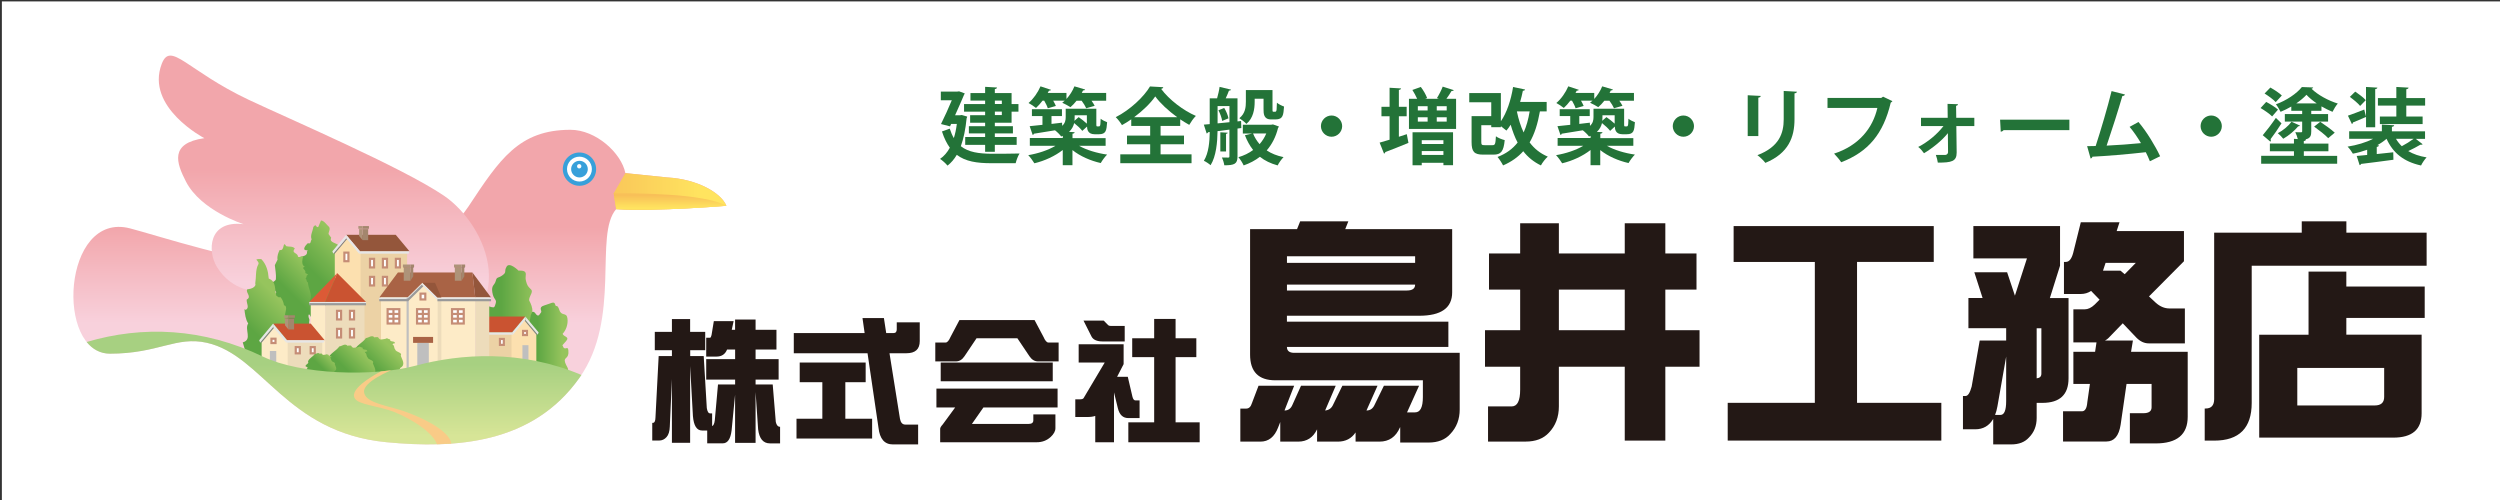 <svg width="280" height="56" viewBox="0 0 280 56" fill="none" xmlns="http://www.w3.org/2000/svg">
<rect x="0" y="0" width="280" height="56" fill="#333333" stroke="none"/>
<g clip-path="url(#clip0_653_11040)">
<path d="M280.21 0.159H0.21V56.159H280.21V0.159Z" fill="white"/>
<path d="M145.619 24.789H151.013L150.668 25.662H162.643V32.746C162.643 34.491 161.411 35.364 158.942 35.364H144.135V36.027H162.218V38.855H144.135C144.135 39.293 144.41 39.517 144.956 39.517H163.487V45.864C163.487 46.956 163.133 47.875 162.428 48.613C161.863 49.247 161.051 49.565 159.997 49.565H156.823V47.847L156.795 47.875C156.338 48.935 155.573 49.462 154.495 49.462H151.825V48.431C151.368 49.117 150.705 49.462 149.842 49.462H147.513V48.085C147.075 49 146.37 49.462 145.399 49.462H143.388V47.269L143.15 47.875C142.744 48.935 142.086 49.462 141.167 49.462H138.917V45.761H139.58C139.879 45.761 140.093 45.561 140.215 45.155L140.957 43.199H144.947L143.864 45.976C144.289 45.976 144.587 45.757 144.765 45.313L145.717 43.199H149.604L148.414 45.976C148.839 45.939 149.137 45.719 149.315 45.313L150.346 43.199H154.285L153.043 45.976C153.468 45.976 153.776 45.757 153.967 45.313L154.999 43.199H158.937L157.589 46.186H158.489C159.073 46.186 159.362 45.612 159.362 44.469V42.593H142.837C140.952 42.593 140.009 41.631 140.009 39.713V25.662H145.269L145.619 24.789ZM144.139 29.442H158.494V28.7H144.139V29.442ZM144.139 32.536H157.57C158.186 32.536 158.494 32.317 158.494 31.873H144.139V32.536Z" fill="#231815"/>
<path d="M190.008 28.387V32.433H186.517V36.979H190.349V41.076H186.517V49.35H181.972V41.076H174.594V45.519C174.594 46.699 174.225 47.679 173.483 48.454C172.867 49.126 171.995 49.457 170.865 49.457H166.66V45.519H169.306C169.941 45.519 170.258 44.893 170.258 43.643V41.076H166.32V36.979H170.258V32.433H166.768V28.387H170.258V25.004H174.594V28.387H181.972V25.004H186.517V28.387H190.008ZM181.972 36.979V32.433H174.594V36.979H181.972Z" fill="#231815"/>
<path d="M216.58 25.317V29.335H207.989V45.117H217.429V49.345H193.503V45.117H203.261V29.339H194.166V25.321H216.58V25.317Z" fill="#231815"/>
<path d="M221.023 25.317H230.725V29.759L229.586 33.381H231.677V42.373C231.677 44.207 230.697 45.122 228.741 45.122H228.107V46.816C228.107 47.698 227.817 48.431 227.234 49.009C226.777 49.518 226.114 49.775 225.251 49.775H223.239V46.919C222.782 47.693 222.11 48.081 221.228 48.081H219.851V44.352H220.141C220.407 44.352 220.635 43.997 220.827 43.293L221.727 38.136H224.691V36.759H220.463V33.376H222.049L221.125 30.497H224.798L225.671 33.115L227.019 28.938H221.018V25.317H221.023ZM224.695 39.914L223.715 45.491C223.645 45.878 223.557 46.205 223.449 46.471H224.056C224.481 46.471 224.691 45.953 224.691 44.912V39.914H224.695ZM228.107 36.769V42.373C228.461 42.336 228.634 42.163 228.634 41.846V36.769H228.107ZM233.049 24.897H237.384L237.067 25.877H244.603V29.26L240.688 33.199L241.453 33.913C241.929 34.337 242.438 34.547 242.989 34.547H244.706V38.458H240.66C240.165 38.458 239.708 38.248 239.283 37.823L237.748 36.209L236.161 37.847C236.04 37.968 235.905 38.066 235.765 38.136H238.887L238.677 39.405H245.023V46.676C245.023 48.669 243.824 49.663 241.43 49.663H238.546V46.279H240.053C240.669 46.279 240.977 46.06 240.977 45.617V42.999H238.173L237.51 47.572C237.314 48.823 236.787 49.448 235.923 49.448H231.061V46.065H233.175C233.529 46.065 233.73 45.719 233.781 45.033L234.071 42.999H232.218V39.405H234.649L234.808 38.346C234.789 38.346 234.771 38.346 234.757 38.346H232.218V34.645H233.487C233.856 34.645 234.229 34.468 234.598 34.118L235.153 33.563L234.201 32.583C233.865 32.811 233.478 32.928 233.039 32.928H231.163V29.335H231.373C231.742 29.335 232.017 28.999 232.195 28.331L233.049 24.897ZM235.536 30.315H237.491L237.967 30.711L239.209 29.442H235.825L235.536 30.315Z" fill="#231815"/>
<path d="M257.796 24.789H262.794V26.059H271.782V29.759H252.191V45.122C252.191 47.941 250.791 49.35 247.987 49.35H246.927V45.752H247.035C247.669 45.752 247.987 45.397 247.987 44.693V26.059H257.796V24.789ZM258.561 30.422H262.789V32.088H271.567V35.607H262.789V37.483H271.222V46.289C271.222 48.104 270.163 49.014 268.049 49.014H253.031V37.487H258.557V30.422H258.561ZM265.967 45.411C266.672 45.411 267.027 45.094 267.027 44.459V41.207H257.297V45.411H265.967Z" fill="#231815"/>
<path d="M78.983 37.165V39.219H77.303V39.877H78.815L79.161 45.696C79.221 46.097 79.347 46.298 79.534 46.298H79.758V47.721C79.907 47.67 80.01 47.455 80.057 47.077L80.416 43.059H82.334V42.518H79.095V40.222H82.334V39.144H81.433C81.223 39.676 80.827 39.937 80.248 39.937H79.095V37.823H79.529C79.59 37.823 79.646 37.725 79.693 37.525L79.949 35.966H82.166L81.956 36.941H82.329V35.789H84.625V36.941H86.963V39.144H84.625V40.222H87.206V42.518H84.625V43.059H86.543L86.889 47.259C86.968 47.619 87.127 47.801 87.369 47.801V49.658H86.231C85.479 49.658 85.041 49.135 84.91 48.085L84.625 43.904V49.602H82.329V44.212L81.937 48.23C81.816 49.177 81.489 49.653 80.948 49.653H79.207V48.216H78.624C78.036 48.216 77.695 47.675 77.607 46.597L77.294 40.987V49.593H75.255V42.457L75.017 47.796C74.998 48.314 74.877 48.701 74.657 48.949C74.429 49.21 74.149 49.341 73.817 49.341H73.052V47.362H73.113C73.304 47.362 73.402 47.166 73.411 46.779L73.771 39.881H75.255V39.223H73.337V37.17H75.255V35.733H77.294V37.17H78.983V37.165Z" fill="#231815"/>
<path d="M100.431 36.101H103.012V38.201C103.012 39.111 102.513 39.564 101.514 39.564H99.624L100.795 46.895C100.875 47.334 101.075 47.553 101.393 47.553H102.83V49.775H99.998C99.069 49.775 98.532 49.154 98.392 47.917L97.165 39.569H88.905V37.305H96.838L96.6 35.625H98.999L99.255 37.305H100.063C100.315 37.305 100.436 37.165 100.436 36.885V36.101H100.431ZM96.955 40.6V42.803H94.677V46.895H97.678V49.117H89.208V46.895H92.102V42.803H89.567V40.6H96.955Z" fill="#231815"/>
<path d="M107.459 35.845H115.869L116.872 37.735C117.054 38.155 117.236 38.365 117.427 38.365H118.566V40.479H116.27C115.878 40.479 115.556 40.283 115.295 39.895L113.946 37.884H109.373L108.024 39.895C107.763 40.287 107.441 40.479 107.049 40.479H104.753V38.365H105.905C106.097 38.365 106.279 38.155 106.461 37.735L107.459 35.845ZM118.449 43.521V45.635H110.143L108.855 47.479H115.211C115.561 47.479 115.733 47.343 115.733 47.073V46.415H118.207V47.959C118.207 48.291 118.025 48.617 117.665 48.949C117.236 49.341 116.718 49.532 116.107 49.532H105.299V48.02C105.299 47.908 105.392 47.749 105.583 47.539L106.979 45.635H104.879V43.521H118.449ZM117.908 40.6V42.7H105.359V40.6H117.908Z" fill="#231815"/>
<path d="M120.811 38.561H125.846V40.782L125.113 42.205H126.313L126.835 44.441C126.905 44.711 127.017 44.847 127.167 44.847H127.633V46.825H126.373C125.771 46.825 125.384 46.461 125.202 45.729L124.768 43.946V49.537H122.668V46.583C122.439 46.662 122.155 46.704 121.814 46.704H120.433V44.725H120.927C121.165 44.725 121.31 44.679 121.361 44.59L123.732 40.6H120.811V38.561ZM121.352 35.905H123.615L124.11 36.414C124.171 36.475 124.264 36.503 124.395 36.503H125.967V38.243H123.508C122.859 38.243 122.439 38.057 122.248 37.688L121.352 35.905ZM133.989 37.884V39.998H131.665V47.301H134.363V49.537H126.373V47.301H129.267V39.998H126.807V37.884H129.267V35.723H131.665V37.884H133.989Z" fill="#231815"/>
<path d="M81.359 23.049C80.799 21.644 78.176 20.057 74.718 19.871L70.042 19.385C69.599 17.155 66.766 14.537 63.891 14.537C58.091 14.537 55.935 17.887 52.453 23.147C48.057 29.787 37.203 29.601 32.34 29.601C27.477 29.601 17.467 26.329 14.565 25.578C6.986 23.613 6.146 39.611 12.32 39.611C17.747 39.611 19.717 37.623 23.17 38.393C29.437 39.797 32.065 48.445 43.283 49.527C51.049 50.279 59.654 49.714 64.895 42.322C69.636 35.635 66.486 26.325 69.011 23.422C73.593 23.707 81.359 23.049 81.359 23.049Z" fill="url(#paint0_linear_653_11040)"/>
<path d="M64.899 20.809C65.931 20.809 66.766 19.973 66.766 18.942C66.766 17.915 65.931 17.08 64.899 17.08C63.868 17.08 63.033 17.915 63.033 18.942C63.037 19.973 63.873 20.809 64.899 20.809Z" fill="#37A0DA"/>
<path d="M64.899 20.333C65.669 20.333 66.29 19.707 66.29 18.937C66.29 18.167 65.669 17.547 64.899 17.547C64.129 17.547 63.504 18.172 63.504 18.937C63.509 19.712 64.129 20.333 64.899 20.333Z" fill="white"/>
<path d="M64.899 19.875C65.417 19.875 65.833 19.455 65.833 18.942C65.833 18.429 65.417 18.009 64.899 18.009C64.381 18.009 63.966 18.429 63.966 18.942C63.966 19.455 64.386 19.875 64.899 19.875Z" fill="#37A0DA"/>
<path d="M64.871 18.867C65.007 18.867 65.114 18.76 65.114 18.62C65.114 18.485 65.007 18.377 64.871 18.377C64.736 18.377 64.629 18.489 64.629 18.62C64.629 18.76 64.736 18.867 64.871 18.867Z" fill="white"/>
<path d="M47.306 39.611C59.187 35.028 54.413 25.111 49.737 21.929C45.061 18.751 32.307 13.281 27.846 11.172C20.925 7.896 19.11 4.569 18.116 7.149C16.244 12.017 22.885 15.475 22.885 15.475C18.956 16.035 19.754 18.251 20.827 20.337C22.512 23.613 27.281 25.107 27.281 25.107C23.259 24.64 23.249 28.182 24.285 29.876C26.063 32.779 28.872 32.587 28.872 32.587C28.41 39.424 41.645 41.795 47.306 39.611Z" fill="url(#paint1_linear_653_11040)"/>
<path d="M60.648 42.056C59.855 41.477 59.332 43.372 59.486 40.315L59.112 36.307L59.117 35.359C59.117 35.359 59.593 34.571 59.962 35.098C60.331 35.625 60.438 35.149 60.597 34.995C60.755 34.837 60.228 34.412 60.965 34.207C61.703 33.992 62.071 33.679 62.179 34.099C62.286 34.519 62.389 33.941 62.654 34.734C62.892 35.443 63.443 34.944 63.55 35.63C63.663 36.367 63.341 37.053 63.023 37.371C62.823 37.571 62.972 37.002 63.023 37.371C63.075 37.739 63.868 37.688 63.392 38.215C62.837 38.831 63 38.64 63.023 38.715C63.233 39.401 63.593 38.626 63.658 39.242C63.765 40.269 63.079 39.951 63.289 40.586C63.499 41.221 63.975 41.482 63.233 41.799C62.496 42.117 62.967 42.275 62.286 42.485C61.6 42.695 61.441 42.537 61.441 42.537L60.648 42.056Z" fill="url(#paint2_linear_653_11040)"/>
<path d="M58.081 30.315C58.081 30.315 57.059 29.293 56.737 29.867C56.415 30.441 56.803 30.441 56.289 30.823C55.776 31.206 55.65 30.949 55.524 31.463C55.393 31.976 55.011 31.911 55.141 32.741C55.272 33.572 55.654 33.507 55.524 33.955C55.393 34.403 55.393 34.468 55.076 34.403C54.758 34.337 54.502 34.146 54.31 34.403C54.119 34.659 55.015 40.857 55.015 40.857C55.015 40.857 55.589 40.217 56.228 40.731C56.868 41.244 56.803 40.348 57.185 40.796C57.568 41.244 57.825 41.053 58.207 41.053C58.59 41.053 59.169 41.244 59.36 40.987C59.551 40.731 59.742 40.157 59.617 39.583C59.486 39.009 59.551 38.495 59.551 38.304C59.551 38.113 59.999 37.665 59.873 37.408C59.747 37.151 59.808 37.151 59.49 36.577C59.173 36.003 59.425 35.681 59.425 35.429C59.425 35.173 59.682 35.047 59.617 34.599C59.551 34.151 59.294 33.703 59.294 33.703C59.294 33.703 59.169 33.577 59.425 33.063C59.682 32.55 59.551 32.489 59.36 32.298C59.169 32.107 59.038 31.981 58.912 31.467C58.786 30.954 58.977 30.767 58.846 30.511C58.721 30.249 58.081 30.315 58.081 30.315Z" fill="url(#paint3_linear_653_11040)"/>
<path d="M34.37 28.14H34.435V28.023C34.37 28.042 34.132 28.056 34.066 27.888C34.085 27.617 34.286 27.431 34.486 27.23C34.855 27.398 34.771 26.945 34.907 26.81C34.706 26.371 35.042 25.886 35.093 25.415L35.28 25.233C35.467 25.233 35.415 25.517 35.648 25.415L35.952 24.691C36.321 24.724 36.559 25.163 36.857 25.415C37.025 25.667 36.806 25.937 36.792 26.203L37.095 26.623C36.81 27.23 37.786 27.16 38.005 27.58C38.239 28.051 37.94 28.471 38.122 28.975C38.239 29.246 38.439 29.615 38.187 29.885C38.271 29.853 38.304 29.969 38.374 30.002C38.239 30.287 38.897 30.035 38.794 30.441C38.29 31.061 39.246 31.533 38.845 32.121C39.125 33.129 39.05 32.811 39.284 32.979L39.34 33.829C37.24 34.043 35.21 34.468 33.231 34.958C33.063 33.731 33.091 31.313 33.091 31.313C33.53 30.641 32.923 29.848 32.923 29.195C32.858 29.209 32.821 29.176 32.788 29.143C33.044 28.644 34.575 28.929 34.37 28.14Z" fill="url(#paint4_linear_653_11040)"/>
<path d="M29.381 33.661C29.601 33.376 31.323 32.993 30.851 32.606C30.599 32.354 30.581 31.999 30.413 31.696C30.581 31.561 30.833 31.495 30.898 31.276C30.949 30.786 30.828 30.147 30.781 29.694L31.085 29.087C31.019 28.667 31.169 28.313 31.323 27.995C31.943 28.163 31.607 26.852 32.065 27.575C32.382 27.659 32.755 27.543 33.021 27.827C32.601 28.35 33.241 28.289 33.357 28.639C33.343 29.041 34.071 28.462 33.917 28.863C33.917 28.863 33.67 29.689 34.141 29.871C33.619 30.058 34.347 30.184 34.183 30.571C34.286 30.655 34.468 30.655 34.487 30.805C34.253 30.786 34.421 31.043 34.202 31.211C34.389 31.197 34.286 31.64 34.487 31.621C34.487 32.279 35.093 33.068 34.655 33.74C35.009 34.095 34.739 34.547 34.907 34.902C35.107 35.037 35.042 35.341 34.958 35.509C34.706 35.527 34.809 35.327 34.603 35.205C34.468 35.406 34.603 35.625 34.655 35.812C34.589 36.045 34.692 36.773 34.426 36.82C34.426 36.82 34.37 36.988 34.706 37.324C34.715 37.333 34.72 37.343 34.729 37.352C33.105 37.744 31.514 38.187 29.955 38.598L29.661 38.108L29.997 37.506L29.946 37.441C30.165 37.254 29.316 37.147 29.689 37.147L29.806 37.03L29.437 34.911C29.741 34.776 29.755 34.375 29.554 34.188C29.4 34.048 29.349 33.866 29.381 33.661Z" fill="url(#paint5_linear_653_11040)"/>
<path d="M27.799 36.227C27.496 35.775 27.431 35.135 27.379 34.645C27.445 34.631 27.482 34.678 27.496 34.711C28 34.491 27.58 33.955 27.631 33.553C28.238 33.236 27.496 32.797 27.683 32.41L28.051 32.34C28.289 32.289 28.723 32.037 28.588 31.738C28.705 31.066 28.607 30.24 28.891 29.685C29.073 29.433 28.859 29.265 28.705 29.078C28.859 28.975 29.073 29.027 29.26 29.013C29.848 29.619 30.035 30.375 30.1 31.197C31.005 31.551 30.721 32.475 30.959 33.133C31.094 33.185 31.243 33.404 31.379 33.25C31.617 33.483 31.757 33.838 31.808 34.193C32.27 34.277 31.915 35.019 31.915 35.322C32.401 35.504 31.883 35.775 32.097 36.045L31.953 36.666C31.953 36.666 32.363 37.002 32.195 37.45C32.079 37.758 32.018 38.897 31.985 39.592C30.557 39.97 29.157 40.329 27.771 40.6C27.673 39.872 27.319 38.808 27.188 38.346C28.303 38.043 27.347 36.885 27.799 36.227Z" fill="url(#paint6_linear_653_11040)"/>
<path d="M60.228 37.483L58.842 35.826H58.445L59.831 37.483H60.228Z" fill="#808080"/>
<path d="M57.778 37.231H53.601V40.922H57.778V37.231Z" fill="#ECD2A5"/>
<path d="M57.293 37.483V40.922H60.069V37.483L58.679 35.826L57.293 37.483Z" fill="#FCE0AF"/>
<path d="M54.829 35.453L53.345 37.231H57.353L58.842 35.453H54.829Z" fill="#CA5331"/>
<path d="M57.452 37.483L58.842 35.826V35.453L57.353 37.231L57.452 37.483Z" fill="#E6E6E6"/>
<path d="M60.228 37.483L58.842 35.826V35.453L60.326 37.231L60.228 37.483Z" fill="#E6E6E6"/>
<path d="M53.443 37.483L53.345 37.231H57.353L57.451 37.483H53.443Z" fill="#E6E6E6"/>
<path d="M59.187 38.659H58.511V40.315H59.187V38.659Z" fill="#BFBFBF"/>
<path d="M56.429 37.963H55.995V38.626H56.429V37.963Z" fill="white" stroke="#C58D76" stroke-width="0.245"/>
<path d="M59.019 37.063H58.585V37.525H59.019V37.063Z" fill="white" stroke="#C58D76" stroke-width="0.245"/>
<path d="M37.329 28.411L38.775 26.689H39.186L37.744 28.411H37.329Z" fill="#808080"/>
<path d="M45.598 28.149H39.877V42.14H45.598V28.149Z" fill="#ECD2A5"/>
<path d="M40.385 28.411V42.14H37.497V28.411L38.943 26.689L40.385 28.411Z" fill="#FCE0AF"/>
<path d="M43.344 28.989H42.886V29.951H43.344V28.989Z" fill="white" stroke="#C58D76" stroke-width="0.245"/>
<path d="M41.897 28.989H41.44V29.951H41.897V28.989Z" fill="white" stroke="#C58D76" stroke-width="0.245"/>
<path d="M39.023 28.294H38.57V29.255H39.023V28.294Z" fill="white" stroke="#C58D76" stroke-width="0.245"/>
<path d="M43.344 31.01H42.886V31.971H43.344V31.01Z" fill="white" stroke="#C58D76" stroke-width="0.245"/>
<path d="M41.897 31.01H41.44V31.971H41.897V31.01Z" fill="white" stroke="#C58D76" stroke-width="0.245"/>
<path d="M44.791 28.989H44.338V29.951H44.791V28.989Z" fill="white" stroke="#C58D76" stroke-width="0.245"/>
<path d="M44.324 26.301L45.868 28.149H40.325L38.775 26.301H44.324Z" fill="#94563B"/>
<path d="M40.217 28.411L38.775 26.689V26.301L40.325 28.149L40.217 28.411Z" fill="#E6E6E6"/>
<path d="M37.328 28.411L38.775 26.689V26.301L37.226 28.149L37.328 28.411Z" fill="#E6E6E6"/>
<path d="M45.766 28.411L45.869 28.149H40.325L40.217 28.411H45.766Z" fill="#E6E6E6"/>
<path d="M41.234 25.681H40.605V26.894H41.234V25.681Z" fill="#A3866D"/>
<path d="M40.605 26.894V25.681H40.222V26.427L40.605 26.894Z" fill="#AE9379"/>
<path d="M41.234 25.681L41.323 25.597H40.605V25.681H41.234Z" fill="#8F7158"/>
<path d="M40.604 25.681V25.597H40.133L40.222 25.681H40.604Z" fill="#A48266"/>
<path d="M41.323 25.321H40.605V25.592H41.323V25.321Z" fill="#A3866D"/>
<path d="M40.604 25.321H40.133V25.592H40.604V25.321Z" fill="#AE9379"/>
<path d="M42.476 33.32L44.566 30.515H52.906L53.228 33.32H42.476Z" fill="#A96345"/>
<path d="M53.228 33.32H42.672V42.168H53.228V33.32Z" fill="#FDEBC7"/>
<path d="M54.996 33.32L52.906 30.515L53.228 33.32H54.996Z" fill="#94563B"/>
<path d="M54.796 33.32H53.228V42.168H54.796V33.32Z" fill="#EDDCBB"/>
<path d="M49.434 33.32H48.99V42.168H49.434V33.32Z" fill="#EDDCBB"/>
<path d="M45.658 42.168V33.32L47.325 31.677L48.99 33.32V42.168H45.658Z" fill="#FDEBC7"/>
<path d="M53.228 33.32H49.434V33.619H53.228V33.32Z" fill="#E6E6E6"/>
<path d="M45.658 33.32H42.476V33.619H45.658V33.32Z" fill="#E6E6E6"/>
<path d="M47.325 31.976V31.677L48.99 33.32V33.619L47.325 31.976Z" fill="#E6E6E6"/>
<path d="M47.325 31.976V31.677L45.658 33.32V33.619L47.325 31.976Z" fill="#E6E6E6"/>
<path d="M45.658 42.168V33.32" stroke="#BFBFBF" stroke-width="0.245"/>
<path d="M47.325 31.976L45.658 33.619H42.476" stroke="#999999" stroke-width="0.245"/>
<path d="M54.992 33.32H53.228V33.619H54.992V33.32Z" fill="#E6E6E6"/>
<path d="M51.688 30.002H50.941V31.439H51.688V30.002Z" fill="#AE9379"/>
<path d="M51.688 31.439V30.002H52.005V30.949L51.688 31.439Z" fill="#A3866D"/>
<path d="M50.941 30.002L50.848 29.909H51.688V30.002H50.941Z" fill="#A48266"/>
<path d="M51.688 30.002V29.909H52.098L52.005 30.002H51.688Z" fill="#8F7158"/>
<path d="M51.688 29.624H50.848V29.909H51.688V29.624Z" fill="#AE9379"/>
<path d="M52.098 29.624H51.688V29.909H52.098V29.624Z" fill="#A3866D"/>
<path d="M45.966 30.002H45.22V31.439H45.966V30.002Z" fill="#AE9379"/>
<path d="M45.967 31.439V30.002H46.284V30.949L45.967 31.439Z" fill="#A3866D"/>
<path d="M45.22 30.002L45.127 29.909H45.967V30.002H45.22Z" fill="#A48266"/>
<path d="M45.967 30.002V29.909H46.377L46.284 30.002H45.967Z" fill="#8F7158"/>
<path d="M45.967 29.624H45.127V29.909H45.967V29.624Z" fill="#AE9379"/>
<path d="M46.377 29.624H45.967V29.909H46.377V29.624Z" fill="#A3866D"/>
<path d="M49.434 33.32H48.99V33.619H49.434V33.32Z" fill="#E6E6E6"/>
<path d="M48.729 31.677H47.325L48.99 33.32H49.434L48.729 31.677Z" fill="#94563B"/>
<path d="M54.996 33.619H48.99" stroke="#999999" stroke-width="0.245"/>
<path d="M48.02 34.627H46.709V36.232H48.02V34.627Z" fill="white" stroke="#C58D76" stroke-width="0.245"/>
<path d="M46.709 35.163H48.02" stroke="#C58D76" stroke-width="0.245"/>
<path d="M46.709 35.695H48.02" stroke="#C58D76" stroke-width="0.245"/>
<path d="M47.362 34.627V36.232" stroke="#C58D76" stroke-width="0.245"/>
<path d="M44.725 34.627H43.414V36.232H44.725V34.627Z" fill="white" stroke="#C58D76" stroke-width="0.245"/>
<path d="M43.414 35.163H44.721" stroke="#C58D76" stroke-width="0.245"/>
<path d="M43.414 35.695H44.721" stroke="#C58D76" stroke-width="0.245"/>
<path d="M44.067 34.627V36.232" stroke="#C58D76" stroke-width="0.245"/>
<path d="M51.94 34.627H50.628V36.232H51.94V34.627Z" fill="white" stroke="#C58D76" stroke-width="0.245"/>
<path d="M50.628 35.163H51.94" stroke="#C58D76" stroke-width="0.245"/>
<path d="M50.628 35.695H51.94" stroke="#C58D76" stroke-width="0.245"/>
<path d="M51.282 34.627V36.232" stroke="#C58D76" stroke-width="0.245"/>
<path d="M47.633 32.886H47.101V33.539H47.633V32.886Z" fill="white" stroke="#C58D76" stroke-width="0.245"/>
<path d="M48.029 38.397H46.737V42.163H48.029V38.397Z" fill="#BFBFBF"/>
<path d="M48.505 37.735H46.265V38.402H48.505V37.735Z" fill="#A96345"/>
<path d="M29.134 38.374L30.59 36.638H31.01L29.549 38.374H29.134Z" fill="#808080"/>
<path d="M40.828 33.819H36.414V41.986H40.828V33.819Z" fill="#EDDCBB"/>
<path d="M36.414 33.819H34.804V41.986H36.414V33.819Z" fill="#FDEBC7"/>
<path d="M36.092 38.108H31.705V41.986H36.092V38.108Z" fill="#EDDCBB"/>
<path d="M32.219 38.374V41.986H29.302V38.374L30.758 36.638L32.219 38.374Z" fill="#FDEBC7"/>
<path d="M34.804 36.241L36.367 38.108H32.153L30.59 36.241H34.804Z" fill="#CA5331"/>
<path d="M36.414 33.819H40.996L37.772 30.59L36.414 33.819Z" fill="#CA5331"/>
<path d="M34.636 33.819H36.414L37.772 30.59L34.636 33.819Z" fill="#DC5A36"/>
<path d="M40.996 33.819H36.414V34.071H40.996V33.819Z" fill="#E6E6E6"/>
<path d="M36.414 33.819H34.636V34.071H36.414V33.819Z" fill="#E6E6E6"/>
<path d="M32.05 38.374L30.59 36.638V36.241L32.153 38.108L32.05 38.374Z" fill="#E6E6E6"/>
<path d="M29.134 38.374L30.59 36.638V36.241L29.031 38.108L29.134 38.374Z" fill="#E6E6E6"/>
<path d="M36.26 38.374L36.367 38.108H32.153L32.05 38.374H36.26Z" fill="#E6E6E6"/>
<path d="M32.937 35.677H32.303V36.899H32.937V35.677Z" fill="#A3866D"/>
<path d="M32.303 36.899V35.677H31.915V36.428L32.303 36.899Z" fill="#AE9379"/>
<path d="M32.937 35.677L33.026 35.588H32.303V35.677H32.937Z" fill="#8F7158"/>
<path d="M32.303 35.677V35.588H31.822L31.915 35.677H32.303Z" fill="#A48266"/>
<path d="M33.031 35.313H32.303V35.588H33.031V35.313Z" fill="#A3866D"/>
<path d="M32.298 35.313H31.822V35.588H32.298V35.313Z" fill="#AE9379"/>
<path d="M40.997 34.071H34.636" stroke="#999999" stroke-width="0.245"/>
<path d="M30.94 39.312H30.226V41.053H30.94V39.312Z" fill="#BFBFBF"/>
<path d="M39.653 34.813H39.195V35.775H39.653V34.813Z" fill="white" stroke="#C58D76" stroke-width="0.245"/>
<path d="M38.201 34.813H37.748V35.775H38.201V34.813Z" fill="white" stroke="#C58D76" stroke-width="0.245"/>
<path d="M39.653 36.834H39.195V37.795H39.653V36.834Z" fill="white" stroke="#C58D76" stroke-width="0.245"/>
<path d="M38.201 36.834H37.748V37.795H38.201V36.834Z" fill="white" stroke="#C58D76" stroke-width="0.245"/>
<path d="M33.577 38.878H33.124V39.573H33.577V38.878Z" fill="white" stroke="#C58D76" stroke-width="0.245"/>
<path d="M35.252 38.878H34.799V39.573H35.252V38.878Z" fill="white" stroke="#C58D76" stroke-width="0.245"/>
<path d="M30.856 37.935H30.403V38.421H30.856V37.935Z" fill="white" stroke="#C58D76" stroke-width="0.245"/>
<path d="M42.91 42.457C43.274 42.294 43.699 42.243 44.063 42.07C44.1 41.683 44.744 41.575 44.842 41.197C45.486 40.847 45.015 40.245 44.879 39.835C45.108 39.447 44.329 39.466 44.263 39.135C44.091 38.971 44.212 38.677 43.969 38.607C43.983 38.495 44.077 38.449 44.217 38.463C44.315 38.122 43.601 38.36 43.703 38.019C43.283 37.935 43.456 37.805 43.153 37.954C42.686 38.005 42.588 38.159 42.336 37.758C42.201 37.767 42.042 37.739 41.949 37.795C41.655 37.455 41.305 37.833 40.983 37.865C40.619 38.402 39.83 38.701 39.681 39.307C39.951 39.727 39.2 39.835 39.2 40.213C39.307 40.311 39.443 40.367 39.573 40.385C39.629 40.558 39.522 40.698 39.387 40.805C39.401 41.011 39.107 41.263 39.48 41.407C40.362 41.263 39.732 42.033 40.404 42.14C40.899 42.07 41.127 42.527 41.608 42.49C42.093 42.583 42.793 42.224 42.91 42.457Z" fill="url(#paint7_linear_653_11040)"/>
<path d="M39.863 43.218C40.213 43.059 40.623 43.013 40.973 42.845C41.011 42.471 41.631 42.369 41.72 42C42.341 41.664 41.888 41.085 41.757 40.689C41.977 40.315 41.23 40.334 41.165 40.017C40.997 39.858 41.113 39.573 40.88 39.508C40.894 39.401 40.983 39.354 41.118 39.368C41.216 39.041 40.525 39.27 40.623 38.943C40.217 38.859 40.385 38.738 40.091 38.883C39.639 38.929 39.55 39.079 39.307 38.696C39.177 38.705 39.023 38.677 38.934 38.733C38.649 38.407 38.313 38.771 38.005 38.799C37.655 39.317 36.895 39.601 36.755 40.185C37.011 40.586 36.293 40.689 36.293 41.053C36.395 41.146 36.526 41.202 36.652 41.221C36.703 41.389 36.601 41.519 36.47 41.622C36.484 41.818 36.199 42.061 36.559 42.201C37.408 42.061 36.801 42.798 37.45 42.905C37.926 42.84 38.145 43.279 38.612 43.241C39.074 43.339 39.746 42.989 39.863 43.218Z" fill="url(#paint8_linear_653_11040)"/>
<path d="M36.358 42.299C36.568 42.205 36.815 42.173 37.021 42.075C37.044 41.851 37.417 41.79 37.469 41.571C37.837 41.365 37.567 41.02 37.492 40.787C37.623 40.563 37.175 40.572 37.137 40.385C37.039 40.292 37.105 40.119 36.969 40.082C36.979 40.017 37.03 39.989 37.114 39.998C37.17 39.802 36.759 39.942 36.815 39.746C36.573 39.695 36.671 39.62 36.498 39.709C36.227 39.737 36.171 39.825 36.027 39.597C35.947 39.601 35.859 39.587 35.803 39.62C35.635 39.424 35.429 39.643 35.247 39.662C35.037 39.97 34.585 40.143 34.496 40.493C34.65 40.735 34.216 40.796 34.216 41.015C34.277 41.071 34.356 41.104 34.431 41.113C34.459 41.216 34.398 41.295 34.323 41.356C34.333 41.473 34.16 41.617 34.379 41.701C34.888 41.617 34.524 42.061 34.911 42.121C35.196 42.079 35.327 42.345 35.607 42.322C35.887 42.369 36.293 42.163 36.358 42.299Z" fill="url(#paint9_linear_653_11040)"/>
<path d="M65.118 41.995C65.044 42.103 64.969 42.215 64.894 42.322C59.654 49.714 51.048 50.274 43.283 49.527C32.06 48.445 29.437 39.797 23.17 38.393C19.716 37.618 17.742 39.611 12.32 39.611C11.232 39.611 10.36 39.111 9.707 38.304C15.941 36.447 22.778 36.717 29.451 39.942C33.66 41.977 41.874 42.215 46.536 40.959C51.553 39.606 58.37 39.13 65.118 41.995Z" fill="url(#paint10_linear_653_11040)"/>
<path d="M48.944 49.751C48.295 48.034 44.889 46.321 43.531 45.925C41.384 45.299 39.788 45.225 39.648 44.38C39.457 43.218 42.658 41.603 42.658 41.603L43.829 41.463C43.829 41.463 40.637 42.747 40.773 43.918C40.899 44.949 42.551 45.276 44.702 45.883C45.747 46.177 50.265 47.857 50.545 49.681L48.944 49.751Z" fill="#F9CB87"/>
<path d="M69.011 23.427L68.731 21.649L70.042 19.39L74.718 19.875C78.181 20.062 80.799 21.653 81.359 23.053C81.359 23.049 73.593 23.707 69.011 23.427Z" fill="url(#paint11_linear_653_11040)"/>
<path d="M81.359 23.049C78.834 21.644 71.255 21.644 68.731 21.644L69.011 23.422C73.593 23.707 81.359 23.049 81.359 23.049Z" fill="url(#paint12_linear_653_11040)"/>
<path d="M107.716 12.88L108.327 13.057C108.318 13.123 108.29 13.197 108.262 13.244C108.141 14.471 107.926 15.521 107.613 16.375C108.486 17.061 109.667 17.211 111.043 17.22C111.599 17.22 113.507 17.22 114.193 17.192C114.016 17.444 113.829 17.962 113.755 18.279H111.015C109.433 18.279 108.145 18.093 107.161 17.341C106.871 17.836 106.521 18.242 106.12 18.55C105.952 18.326 105.518 17.939 105.285 17.799C105.733 17.491 106.092 17.075 106.381 16.543C106.036 16.067 105.742 15.475 105.499 14.723L106.372 14.406C106.503 14.817 106.652 15.167 106.829 15.465C106.979 14.999 107.091 14.471 107.165 13.883H106.526L106.405 14.154L105.392 13.893C105.803 13.076 106.255 12.054 106.601 11.233H105.373V10.257H107.212L107.417 10.229L108.057 10.463C108.029 10.519 108.001 10.584 107.963 10.64C107.721 11.223 107.352 12.063 106.969 12.908H107.525L107.716 12.88ZM110.334 11.648V11.265H108.691V10.421H110.334V9.725L111.664 9.8C111.655 9.893 111.589 9.949 111.421 9.977V10.425H113.297V11.653H114.067V12.507H113.297V13.743H111.421V14.135H113.447V14.943H111.421V15.344H113.867V16.226H111.421V17.005H110.334V16.226H108.103V15.344H110.334V14.943H108.514V14.135H110.334V13.743H108.654V12.899H110.334V12.507H107.973V11.653H110.334V11.648ZM112.205 11.265H111.426V11.648H112.205V11.265ZM112.205 12.889V12.497H111.426V12.889H112.205Z" fill="#237338"/>
<path d="M123.821 16.329H120.857C121.665 16.795 122.864 17.155 123.998 17.313C123.755 17.547 123.443 17.981 123.284 18.261C122.15 18.009 120.979 17.5 120.115 16.809V18.499H119.028V16.8C118.165 17.477 116.993 18.018 115.85 18.289C115.691 18.018 115.383 17.603 115.164 17.379C116.27 17.192 117.413 16.814 118.211 16.329H115.341V15.456H119.033V15.213C118.977 15.241 118.921 15.26 118.855 15.288C118.734 15.101 118.37 14.747 118.16 14.593C117.269 14.742 116.415 14.882 115.799 14.975C115.789 15.05 115.733 15.097 115.659 15.115L115.323 14.131C115.715 14.093 116.205 14.047 116.755 13.981V12.997H115.575V12.227H118.939V12.997H117.768V13.879L118.949 13.739L118.967 14.093C119.294 13.795 119.359 13.463 119.359 13.118V12.18H122.789V13.832C122.789 14.121 122.789 14.159 122.901 14.159C123.107 14.159 123.135 14.159 123.163 14.131C123.247 14.075 123.256 13.869 123.275 13.295C123.443 13.445 123.769 13.603 123.998 13.687C123.923 14.607 123.895 15.036 123.069 15.036H122.603C121.795 15.036 121.758 14.434 121.749 14.173L121.217 14.658C121.03 14.406 120.652 14.056 120.307 13.785C120.223 14.14 120.045 14.481 119.733 14.77L120.363 14.807C120.353 14.891 120.279 14.957 120.12 14.975V15.47H123.83V16.329H123.821ZM117.353 12.129C117.287 11.895 117.119 11.564 116.951 11.275H116.765C116.531 11.583 116.279 11.867 116.032 12.091C115.817 11.914 115.439 11.662 115.197 11.536C115.724 11.097 116.247 10.355 116.536 9.669L117.717 10.061C117.67 10.136 117.586 10.164 117.483 10.155L117.343 10.407H119.443V11.083C119.817 10.673 120.139 10.164 120.335 9.669L121.534 10.024C121.497 10.108 121.413 10.136 121.301 10.127L121.161 10.407H123.891V11.279H122.248C122.397 11.485 122.528 11.69 122.603 11.853L121.655 12.124C121.562 11.9 121.357 11.569 121.142 11.279H120.577C120.363 11.559 120.12 11.802 119.891 12.003C119.658 11.844 119.252 11.639 118.972 11.508C119.065 11.443 119.159 11.359 119.252 11.275H117.959C118.081 11.489 118.193 11.704 118.258 11.867L117.353 12.129ZM121.73 12.908H120.363C120.363 13.263 120.363 13.337 120.335 13.529L120.811 13.118C121.119 13.333 121.478 13.613 121.73 13.851V12.908Z" fill="#237338"/>
<path d="M132.179 14.107H129.985V15.185H132.608V16.161H129.985V17.285H133.453V18.279H125.473V17.285H128.819V16.161H126.224V15.185H128.819V14.107H126.7V13.365C126.364 13.599 126.014 13.823 125.659 14.014C125.51 13.753 125.202 13.347 124.964 13.123C126.569 12.306 128.114 10.845 128.8 9.683L130.289 9.767C130.261 9.87 130.177 9.935 130.046 9.954C130.947 11.172 132.538 12.381 133.938 12.983C133.649 13.263 133.397 13.65 133.196 13.986C132.86 13.799 132.519 13.585 132.183 13.365V14.107H132.179ZM131.843 13.123C130.858 12.409 129.939 11.559 129.388 10.799C128.87 11.55 128.011 12.39 127.027 13.123H131.843Z" fill="#237338"/>
<path d="M139.029 14.341L138.6 14.397V17.519C138.6 18.363 138.255 18.513 137.121 18.513C137.093 18.27 136.971 17.873 136.85 17.64C137.158 17.649 137.461 17.649 137.555 17.649C137.667 17.649 137.695 17.612 137.695 17.5V14.518L136.365 14.686C136.346 15.923 136.215 17.5 135.585 18.503C135.427 18.354 135.049 18.102 134.834 18.009C135.38 17.117 135.473 15.862 135.492 14.784L135.296 14.812C135.277 14.896 135.212 14.933 135.147 14.952L134.829 13.958L135.487 13.902V11.013H136.313C136.425 10.612 136.547 10.113 136.593 9.73L137.877 10.038C137.858 10.103 137.774 10.15 137.643 10.15C137.55 10.402 137.419 10.724 137.279 11.013H138.6V13.599L139.001 13.552L139.029 14.341ZM136.369 11.877V13.818C136.789 13.781 137.242 13.734 137.699 13.687V11.877H136.369ZM136.883 13.543C136.836 13.216 136.668 12.726 136.463 12.353L137.111 12.091C137.335 12.446 137.531 12.927 137.587 13.253L136.883 13.543ZM137.503 14.863C137.494 14.938 137.447 14.975 137.317 14.994V16.963H136.677V14.817L137.503 14.863ZM142.571 13.935L143.239 14.168C143.229 14.243 143.192 14.271 143.145 14.317C142.893 15.339 142.459 16.165 141.871 16.847C142.389 17.192 143.024 17.449 143.757 17.598C143.533 17.822 143.234 18.237 143.099 18.527C142.31 18.312 141.657 17.995 141.111 17.561C140.579 17.971 139.967 18.293 139.291 18.527C139.169 18.256 138.908 17.831 138.698 17.607C139.309 17.43 139.869 17.159 140.35 16.8C139.977 16.324 139.673 15.778 139.431 15.148L140.257 14.952H139.197V13.967H142.385L142.571 13.935ZM140.523 11.051V11.396C140.523 12.213 140.373 13.235 139.594 13.879C139.445 13.692 139.02 13.365 138.805 13.239C139.473 12.712 139.538 11.993 139.538 11.382V10.089H142.52V12.189C142.52 12.479 142.52 12.516 142.632 12.516C142.847 12.516 142.875 12.516 142.903 12.488C142.977 12.432 142.996 12.292 143.015 11.503C143.192 11.662 143.547 11.839 143.813 11.933C143.738 12.889 143.71 13.375 142.856 13.375H142.361C141.517 13.375 141.517 12.717 141.517 12.203V11.06H140.523V11.051ZM140.341 14.947C140.518 15.395 140.77 15.792 141.073 16.147C141.381 15.792 141.638 15.395 141.825 14.947H140.341Z" fill="#237338"/>
<path d="M150.323 14.126C150.323 14.775 149.786 15.316 149.133 15.316C148.484 15.316 147.943 14.779 147.943 14.126C147.943 13.473 148.484 12.936 149.133 12.936C149.8 12.936 150.323 13.496 150.323 14.126Z" fill="#237338"/>
<path d="M156.679 15.316L157.561 15.027C157.626 15.335 157.682 15.638 157.747 16.002C156.809 16.394 155.815 16.781 155.153 17.033C155.143 17.117 155.087 17.183 155.013 17.211L154.518 15.974C154.826 15.89 155.213 15.778 155.633 15.647V13.025H154.723V11.965H155.633V9.828L156.917 9.903C156.907 9.996 156.842 10.043 156.674 10.071V11.965H157.547V13.025H156.674V15.316H156.679ZM162.82 10.094C162.792 10.169 162.708 10.197 162.568 10.197C162.419 10.467 162.195 10.789 161.994 11.069H163.081V14.443H157.803V11.069H158.723C158.583 10.752 158.377 10.374 158.186 10.075L159.133 9.739C159.423 10.122 159.717 10.631 159.838 10.985L159.605 11.069H161.168L160.935 10.985C161.168 10.621 161.439 10.094 161.583 9.702L162.82 10.094ZM158.205 18.513V14.812H162.741V18.503H161.663V18.233H159.236V18.513H158.205ZM159.894 11.895H158.797V12.371H159.894V11.895ZM158.797 13.132V13.617H159.894V13.132H158.797ZM161.663 15.699H159.236V16.128H161.663V15.699ZM159.236 17.351H161.663V16.921H159.236V17.351ZM162.031 12.371V11.895H160.916V12.371H162.031ZM162.031 13.617V13.132H160.916V13.617H162.031Z" fill="#237338"/>
<path d="M173.222 12.474H172.471C172.228 13.841 171.878 14.994 171.318 15.951C171.836 16.646 172.508 17.187 173.353 17.542C173.091 17.766 172.741 18.219 172.583 18.527C171.775 18.135 171.122 17.607 170.604 16.935C170.021 17.593 169.274 18.125 168.345 18.527C168.224 18.275 167.916 17.803 167.725 17.579C168.681 17.215 169.414 16.679 169.974 15.965C169.657 15.372 169.409 14.7 169.195 13.967C169.045 14.21 168.887 14.434 168.719 14.625C168.569 14.495 168.327 14.299 168.098 14.131V14.243H167.02V14.019H165.905V15.885C165.905 16.221 165.961 16.259 166.278 16.259H167.169C167.449 16.259 167.496 16.128 167.543 15.265C167.767 15.442 168.229 15.619 168.527 15.694C168.406 16.977 168.098 17.318 167.272 17.318H166.11C165.116 17.318 164.817 17.001 164.817 15.904V13.006H167.02V11.452H164.556V10.421H168.098V13.58C168.756 12.642 169.232 11.2 169.465 9.744L170.805 10.024C170.786 10.117 170.702 10.164 170.562 10.164C170.478 10.584 170.375 11.009 170.254 11.419H173.227V12.474H173.222ZM169.904 12.474L169.895 12.502C170.072 13.347 170.315 14.135 170.646 14.835C170.954 14.159 171.178 13.365 171.323 12.474H169.904Z" fill="#237338"/>
<path d="M182.933 16.329H179.97C180.777 16.795 181.977 17.155 183.111 17.313C182.868 17.547 182.555 17.981 182.397 18.261C181.263 18.009 180.091 17.5 179.228 16.809V18.499H178.141V16.8C177.277 17.477 176.106 18.018 174.963 18.289C174.804 18.018 174.496 17.603 174.277 17.379C175.383 17.192 176.526 16.814 177.324 16.329H174.454V15.456H178.145V15.213C178.089 15.241 178.033 15.26 177.968 15.288C177.847 15.101 177.483 14.747 177.273 14.593C176.381 14.742 175.527 14.882 174.911 14.975C174.902 15.05 174.846 15.097 174.771 15.115L174.435 14.131C174.827 14.093 175.317 14.047 175.868 13.981V12.997H174.687V12.227H178.052V12.997H176.881V13.879L178.061 13.739L178.08 14.093C178.407 13.795 178.472 13.463 178.472 13.118V12.18H181.902V13.832C181.902 14.121 181.902 14.159 182.014 14.159C182.219 14.159 182.247 14.159 182.275 14.131C182.359 14.075 182.369 13.869 182.387 13.295C182.555 13.445 182.882 13.603 183.111 13.687C183.036 14.607 183.008 15.036 182.182 15.036H181.715C180.908 15.036 180.871 14.434 180.861 14.173L180.334 14.658C180.147 14.406 179.769 14.056 179.424 13.785C179.34 14.14 179.163 14.481 178.85 14.77L179.48 14.807C179.471 14.891 179.396 14.957 179.237 14.975V15.47H182.933V16.329ZM176.465 12.129C176.4 11.895 176.232 11.564 176.064 11.275H175.877C175.644 11.583 175.392 11.867 175.145 12.091C174.93 11.914 174.552 11.662 174.309 11.536C174.841 11.097 175.359 10.355 175.649 9.669L176.829 10.061C176.783 10.136 176.699 10.164 176.596 10.155L176.456 10.407H178.556V11.083C178.929 10.673 179.251 10.164 179.447 9.669L180.647 10.024C180.609 10.108 180.525 10.136 180.413 10.127L180.273 10.407H183.003V11.279H181.361C181.51 11.485 181.641 11.69 181.715 11.853L180.768 12.124C180.675 11.9 180.469 11.569 180.255 11.279H179.69C179.475 11.559 179.233 11.802 179.004 12.003C178.771 11.844 178.365 11.639 178.085 11.508C178.178 11.443 178.271 11.359 178.365 11.275H177.072C177.193 11.489 177.305 11.704 177.371 11.867L176.465 12.129ZM180.843 12.908H179.475C179.475 13.263 179.475 13.337 179.447 13.529L179.923 13.118C180.231 13.333 180.591 13.613 180.843 13.851V12.908Z" fill="#237338"/>
<path d="M189.728 14.126C189.728 14.775 189.191 15.316 188.538 15.316C187.889 15.316 187.348 14.779 187.348 14.126C187.348 13.473 187.889 12.936 188.538 12.936C189.21 12.936 189.728 13.496 189.728 14.126Z" fill="#237338"/>
<path d="M195.743 15.241V10.668L197.204 10.743C197.195 10.845 197.111 10.911 196.933 10.939V15.241H195.743ZM201.255 10.271C201.245 10.365 201.171 10.43 200.984 10.458V13.365C200.984 15.335 200.335 17.164 197.722 18.242C197.545 18.009 197.111 17.575 196.831 17.379C199.295 16.441 199.775 14.896 199.775 13.356V10.187L201.255 10.271Z" fill="#237338"/>
<path d="M211.951 11.331C211.904 11.396 211.839 11.461 211.764 11.489C210.938 14.975 209.263 17.001 206.215 18.172C206.029 17.883 205.651 17.449 205.417 17.206C208.213 16.296 209.757 14.327 210.266 12.087H204.68V10.967H210.7L210.905 10.827L211.951 11.331Z" fill="#237338"/>
<path d="M221.125 14.117H219.109L219.147 17.089C219.147 18.083 218.573 18.214 217.037 18.214C217 17.971 216.916 17.621 216.813 17.351H217.891C218.05 17.341 218.171 17.201 218.181 17.061L218.162 14.915C217.513 15.731 216.463 16.576 215.488 17.164C215.329 16.931 215.077 16.632 214.839 16.459C215.908 15.913 216.939 15.064 217.672 14.117H215.152V13.197H218.143L218.125 11.634L219.296 11.671C219.287 11.755 219.231 11.83 219.081 11.849L219.1 13.197H221.125V14.117Z" fill="#237338"/>
<path d="M224.009 13.403H231.77V14.574H224.401C224.345 14.667 224.215 14.733 224.084 14.751L224.009 13.403Z" fill="#237338"/>
<path d="M240.786 18.06C240.637 17.687 240.487 17.355 240.329 17.047C238.294 17.281 235.727 17.486 234.355 17.551C234.327 17.654 234.243 17.738 234.15 17.757L233.758 16.371C234.029 16.371 234.351 16.361 234.715 16.352C235.279 14.625 236.063 11.975 236.497 10.201L237.995 10.584C237.967 10.687 237.855 10.752 237.706 10.752C237.249 12.325 236.544 14.541 235.942 16.31C237.039 16.263 238.812 16.133 239.787 16.03C239.395 15.372 238.943 14.709 238.513 14.21L239.507 13.664C240.427 14.733 241.43 16.413 241.934 17.5L240.786 18.06Z" fill="#237338"/>
<path d="M248.845 14.126C248.845 14.775 248.309 15.316 247.655 15.316C247.007 15.316 246.465 14.779 246.465 14.126C246.465 13.473 247.007 12.936 247.655 12.936C248.323 12.936 248.845 13.496 248.845 14.126Z" fill="#237338"/>
<path d="M253.815 11.415C254.254 11.648 254.847 12.007 255.136 12.278L254.478 13.039C254.207 12.759 253.633 12.362 253.185 12.101L253.815 11.415ZM258.029 16.945V17.458H261.763V18.34H253.251V17.453H256.923V16.94H254.226V16.077H256.923V15.549L257.353 15.577C257.287 15.316 257.185 15.022 257.073 14.807C257.334 14.817 257.628 14.817 257.721 14.817C257.815 14.807 257.843 14.789 257.843 14.695V13.617H255.901V12.773H257.843V12.409H256.625V11.933C256.233 12.157 255.836 12.362 255.425 12.525C255.304 12.283 255.08 11.895 254.903 11.681C256.055 11.27 257.236 10.481 257.81 9.749L259.084 9.795C259.056 9.861 258.991 9.926 258.888 9.935C259.583 10.631 260.801 11.284 261.833 11.597C261.618 11.839 261.385 12.227 261.24 12.525C260.848 12.367 260.423 12.152 260.003 11.914V12.409H258.86V12.773H260.745V13.617H258.86V14.705C258.86 15.125 258.804 15.512 258.174 15.615L258.277 15.624C258.267 15.708 258.193 15.773 258.025 15.801V16.081H260.783V16.945H258.029ZM255.528 13.813C255.117 14.462 254.655 15.134 254.301 15.587C254.329 15.633 254.338 15.68 254.338 15.717C254.338 15.773 254.319 15.829 254.282 15.867L253.428 15.143C253.829 14.677 254.413 13.916 254.898 13.202L255.528 13.813ZM254.282 9.805C254.711 10.047 255.285 10.416 255.565 10.696C254.907 11.401 254.898 11.419 254.879 11.438C254.627 11.149 254.072 10.752 253.633 10.472L254.282 9.805ZM257.591 14.061C257.563 14.126 257.497 14.154 257.395 14.154C257.012 14.611 256.363 15.176 255.724 15.54C255.584 15.353 255.304 15.073 255.113 14.919C255.705 14.611 256.312 14.103 256.648 13.636L257.591 14.061ZM259.476 11.583C259.028 11.275 258.622 10.943 258.323 10.617C258.034 10.934 257.637 11.265 257.18 11.583H259.476ZM260.759 15.475C260.423 15.111 259.719 14.565 259.182 14.182L259.868 13.641C260.395 13.995 261.123 14.513 261.492 14.859L260.759 15.475Z" fill="#237338"/>
<path d="M270.564 15.549L271.334 16.151C271.287 16.207 271.185 16.226 271.082 16.207C270.737 16.413 270.2 16.702 269.724 16.921C270.289 17.257 270.97 17.495 271.777 17.626C271.563 17.85 271.287 18.256 271.157 18.536C269.206 18.107 268.016 17.131 267.293 15.545C266.994 15.806 266.644 16.049 266.261 16.259L266.439 16.277C266.429 16.371 266.355 16.436 266.196 16.455V17.253L268.044 17.057L268.063 17.892C266.733 18.079 265.333 18.247 264.437 18.359C264.418 18.443 264.343 18.489 264.278 18.499L263.951 17.467C264.287 17.439 264.684 17.402 265.123 17.355V16.772C264.609 16.959 264.073 17.108 263.522 17.211C263.391 16.977 263.13 16.618 262.929 16.422C263.951 16.263 264.992 15.955 265.781 15.549H263.107V14.705H266.77V13.953L268.147 14.028C268.137 14.121 268.072 14.177 267.895 14.205V14.709H271.605V15.554H270.564V15.549ZM264.997 14.257V13.095C264.455 13.328 263.909 13.571 263.527 13.715C263.536 13.799 263.48 13.865 263.415 13.893L262.967 12.955C263.443 12.796 264.119 12.535 264.796 12.269L264.992 13.057V9.739L266.266 9.814C266.257 9.898 266.191 9.954 266.023 9.982V14.257H264.997ZM263.783 10.262C264.185 10.533 264.712 10.92 264.964 11.219L264.334 11.867C264.101 11.569 263.583 11.144 263.181 10.855L263.783 10.262ZM268.389 13.048V11.83H266.327V10.985H268.389V9.739L269.757 9.814C269.747 9.917 269.673 9.963 269.505 10.001V10.985H271.614V11.83H269.505V13.048H271.334V13.893H266.546V13.048H268.389ZM268.352 15.549C268.529 15.857 268.753 16.133 269.001 16.375C269.449 16.142 269.957 15.82 270.321 15.549H268.352Z" fill="#237338"/>
</g>
<defs>
<linearGradient id="paint0_linear_653_11040" x1="44.789" y1="25.45" x2="44.789" y2="36.212" gradientUnits="userSpaceOnUse">
<stop stop-color="#F2A6AB"/>
<stop offset="1" stop-color="#F8D1DC"/>
</linearGradient>
<linearGradient id="paint1_linear_653_11040" x1="36.274" y1="18.954" x2="36.274" y2="31.607" gradientUnits="userSpaceOnUse">
<stop stop-color="#F2A6AB"/>
<stop offset="1" stop-color="#F8D1DC"/>
</linearGradient>
<linearGradient id="paint2_linear_653_11040" x1="60.2" y1="38.238" x2="63.006" y2="38.238" gradientUnits="userSpaceOnUse">
<stop stop-color="#5DA643"/>
<stop offset="1" stop-color="#96C45D"/>
</linearGradient>
<linearGradient id="paint3_linear_653_11040" x1="56.132" y1="35.406" x2="60.06" y2="35.406" gradientUnits="userSpaceOnUse">
<stop stop-color="#5DA643"/>
<stop offset="1" stop-color="#96C45D"/>
</linearGradient>
<linearGradient id="paint4_linear_653_11040" x1="35.734" y1="31.108" x2="38.961" y2="27.881" gradientUnits="userSpaceOnUse">
<stop stop-color="#5DA643"/>
<stop offset="1" stop-color="#96C45D"/>
</linearGradient>
<linearGradient id="paint5_linear_653_11040" x1="32.681" y1="32.967" x2="35.278" y2="30.371" gradientUnits="userSpaceOnUse">
<stop stop-color="#5DA643"/>
<stop offset="1" stop-color="#96C45D"/>
</linearGradient>
<linearGradient id="paint6_linear_653_11040" x1="27.992" y1="36.696" x2="31.219" y2="33.469" gradientUnits="userSpaceOnUse">
<stop stop-color="#5DA643"/>
<stop offset="1" stop-color="#96C45D"/>
</linearGradient>
<linearGradient id="paint7_linear_653_11040" x1="41.689" y1="40.77" x2="43.629" y2="38.83" gradientUnits="userSpaceOnUse">
<stop stop-color="#5DA643"/>
<stop offset="1" stop-color="#96C45D"/>
</linearGradient>
<linearGradient id="paint8_linear_653_11040" x1="38.857" y1="41.422" x2="40.722" y2="39.556" gradientUnits="userSpaceOnUse">
<stop stop-color="#5DA643"/>
<stop offset="1" stop-color="#96C45D"/>
</linearGradient>
<linearGradient id="paint9_linear_653_11040" x1="35.919" y1="41.06" x2="37.036" y2="39.944" gradientUnits="userSpaceOnUse">
<stop stop-color="#5DA643"/>
<stop offset="1" stop-color="#96C45D"/>
</linearGradient>
<linearGradient id="paint10_linear_653_11040" x1="37.412" y1="40.843" x2="37.412" y2="48.84" gradientUnits="userSpaceOnUse">
<stop stop-color="#A7D081"/>
<stop offset="1" stop-color="#D7E597"/>
</linearGradient>
<linearGradient id="paint11_linear_653_11040" x1="66.211" y1="21.44" x2="78.605" y2="21.44" gradientUnits="userSpaceOnUse">
<stop stop-color="#F8C058"/>
<stop offset="1" stop-color="#FFE45F"/>
</linearGradient>
<linearGradient id="paint12_linear_653_11040" x1="75.046" y1="21.9" x2="75.046" y2="23.304" gradientUnits="userSpaceOnUse">
<stop stop-color="#F8C058"/>
<stop offset="1" stop-color="#FFE45F"/>
</linearGradient>
<clipPath id="clip0_653_11040">
<rect width="280" height="56" fill="white"/>
</clipPath>
</defs>
</svg>
